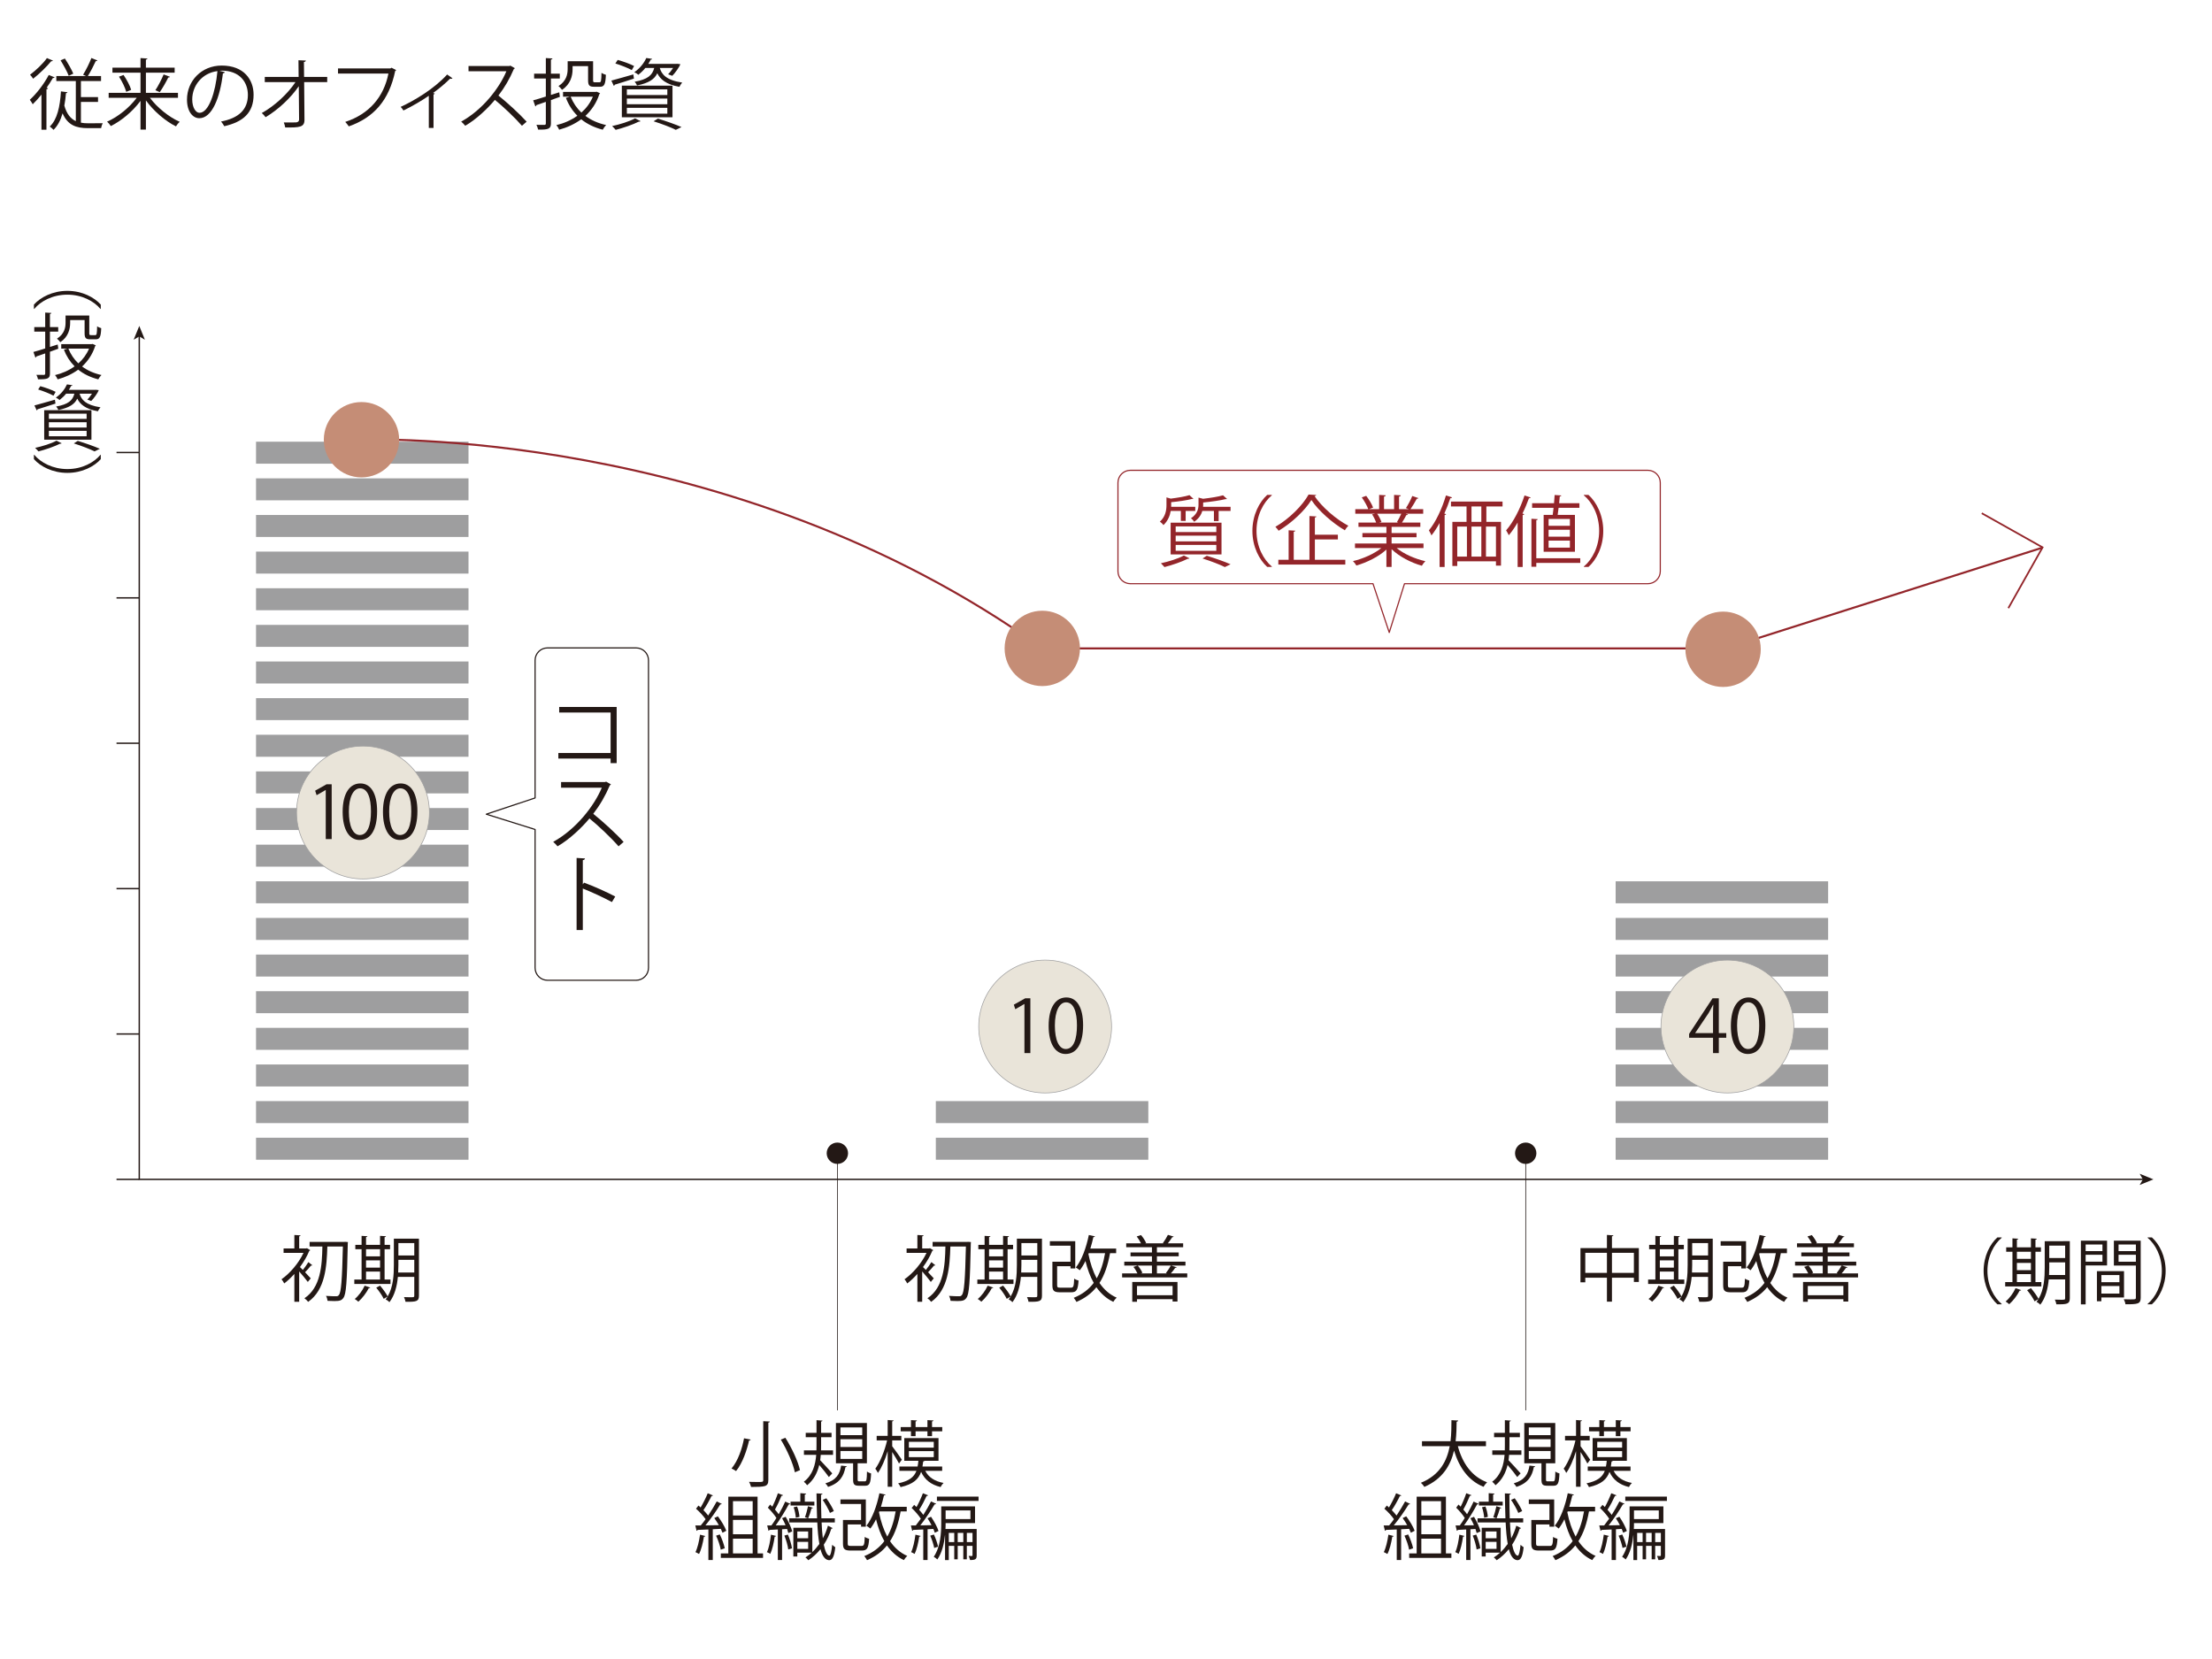 <?xml version="1.0" encoding="utf-8"?>
<!-- Generator: Adobe Illustrator 22.1.0, SVG Export Plug-In . SVG Version: 6.00 Build 0)  -->
<svg version="1.1" id="レイヤー_1" xmlns="http://www.w3.org/2000/svg" xmlns:xlink="http://www.w3.org/1999/xlink" x="0px"
	 y="0px" viewBox="0 0 800 600" enable-background="new 0 0 800 600" xml:space="preserve">
<rect fill="#FFFFFF" width="800" height="600"/>
<g>
	<g>
		<path fill="#231815" d="M14.99,34.22c-1.031,1.283-2.119,2.481-3.15,3.485c-0.223-0.39-0.725-1.227-1.06-1.617
			c2.342-2.119,5.102-5.631,6.858-8.977l2.118,0.864c-0.083,0.195-0.307,0.251-0.641,0.251c-0.669,1.171-1.45,2.37-2.258,3.513
			l0.529,0.195c-0.084,0.167-0.223,0.307-0.586,0.362v14.608H14.99V34.22z M19.144,21.926c-0.083,0.167-0.334,0.251-0.641,0.223
			c-1.562,1.923-4.266,4.572-6.523,6.328c-0.224-0.39-0.753-1.087-1.115-1.45c2.119-1.589,4.739-4.042,6.105-6.021L19.144,21.926z
			 M29.264,36.868v7.499c0.809,0.167,1.7,0.223,2.648,0.223c0.585,0,4.433,0,5.269-0.028c-0.278,0.446-0.558,1.311-0.613,1.784
			h-4.767c-4.266,0-7.276-1.059-9.172-5.353c-0.697,2.453-1.757,4.516-3.262,5.966c-0.335-0.362-0.948-0.92-1.366-1.199
			c2.676-2.481,3.708-7.165,4.042-12.712l2.342,0.307c-0.027,0.195-0.195,0.307-0.529,0.363c-0.14,1.561-0.307,3.066-0.586,4.488
			c0.893,3.094,2.314,4.739,4.154,5.604V29.313H20.37v-1.812h10.762l-1.088-0.474c1.004-1.589,2.314-4.209,3.011-6.049l2.175,0.892
			c-0.084,0.167-0.307,0.251-0.613,0.251c-0.725,1.589-1.868,3.819-2.844,5.38h4.768v1.812h-7.276v5.798h6.188v1.756H29.264z
			 M23.465,21.173c1.144,1.729,2.453,4.015,3.039,5.464l-1.646,0.78c-0.557-1.478-1.867-3.847-2.954-5.603L23.465,21.173z"/>
		<path fill="#231815" d="M64.364,35.363H54.216c2.621,3.541,6.914,6.998,10.789,8.698c-0.446,0.363-1.06,1.115-1.366,1.645
			c-3.875-1.924-8.084-5.548-10.872-9.395v10.566h-1.951V36.478c-2.788,3.792-6.914,7.22-10.733,9.116
			c-0.307-0.474-0.892-1.199-1.366-1.589c3.875-1.672,8.113-5.102,10.733-8.642H39.302v-1.784h11.514v-7.304H40.668v-1.812h10.147
			v-3.457l2.509,0.167c-0.028,0.195-0.167,0.335-0.558,0.391v2.899h10.398v1.812H52.767v7.304h11.598V35.363z M45.658,33.216
			c-0.391-1.478-1.506-3.792-2.621-5.492l1.645-0.613c1.144,1.673,2.342,3.903,2.761,5.38L45.658,33.216z M61.492,27.78
			c-0.111,0.167-0.307,0.251-0.641,0.251c-0.753,1.561-2.035,3.819-3.067,5.296c0-0.028-1.589-0.697-1.589-0.697
			c1.004-1.505,2.286-3.986,2.983-5.715L61.492,27.78z"/>
		<path fill="#231815" d="M81.315,26.08c-0.111,0.251-0.334,0.446-0.697,0.446c-1.003,8.67-3.902,16.225-8.53,16.225
			c-2.342,0-4.46-2.342-4.46-6.747c0-6.69,5.213-12.294,12.545-12.294c8.057,0,11.541,5.102,11.541,10.538
			c0,6.635-3.847,9.841-10.594,11.402c-0.251-0.446-0.725-1.199-1.171-1.701c6.412-1.227,9.702-4.349,9.702-9.618
			c0-4.6-2.955-8.782-9.479-8.782c-0.279,0-0.586,0.028-0.837,0.056L81.315,26.08z M78.64,25.717
			c-5.632,0.697-9.116,5.353-9.116,10.231c0,2.983,1.282,4.851,2.62,4.851C75.517,40.799,77.942,33.355,78.64,25.717z"/>
		<path fill="#231815" d="M118.34,29.704h-8.335l0.111,13.549c0.056,2.815-1.84,2.899-6.97,2.843
			c-0.083-0.501-0.278-1.282-0.501-1.812c1.84,0.028,4.042,0.028,4.544-0.028c0.669-0.083,1.003-0.53,0.976-1.031l-0.111-12.043
			c-2.844,4.182-7.472,8.531-12.016,11.207c-0.335-0.502-0.864-1.087-1.366-1.505c4.544-2.509,9.339-6.886,12.183-11.179H95.759
			v-1.896h12.239l-0.057-6.022l2.677,0.112c-0.028,0.307-0.307,0.474-0.697,0.53l0.056,5.38h8.363V29.704z"/>
		<path fill="#231815" d="M143.293,25.354c-0.084,0.14-0.195,0.251-0.362,0.307c-2.203,10.565-7.667,16.838-16.783,20.044
			c-0.307-0.474-0.92-1.227-1.282-1.617c8.643-2.816,13.939-9.033,15.612-17.479h-18.232v-1.868h18.957l0.39-0.25L143.293,25.354z"
			/>
		<path fill="#231815" d="M163.646,28.31c-0.111,0.14-0.278,0.195-0.474,0.195c-0.14,0-0.251-0.028-0.391-0.056
			c-1.784,1.784-4.07,3.68-6.133,5.157c0.362,0.14,0.529,0.195,0.613,0.251c-0.056,0.111-0.251,0.251-0.474,0.307v12.099h-1.701
			V34.638c-2.369,1.672-6.161,3.875-9.172,5.325c-0.223-0.335-0.669-1.004-1.003-1.311c4.795-2.202,11.987-6.412,16.81-11.708
			L163.646,28.31z"/>
		<path fill="#231815" d="M186.201,24.658c-0.056,0.14-0.195,0.251-0.362,0.307c-1.506,3.541-3.29,6.607-5.575,9.59
			c3.038,2.426,7.61,6.58,10.203,9.451l-1.701,1.478c-2.453-2.843-6.941-7.081-9.785-9.367c-2.453,2.983-6.69,7.053-10.732,9.367
			c-0.307-0.418-0.976-1.115-1.45-1.505c7.723-4.237,13.828-12.155,16.337-18.204h-13.688v-1.896h14.775l0.362-0.14L186.201,24.658z
			"/>
		<path fill="#231815" d="M202.484,35.028l-3.234,1.171v8.419c0,2.007-0.92,2.314-4.628,2.258c-0.083-0.446-0.362-1.227-0.613-1.729
			c1.311,0.028,2.51,0.028,2.872,0.028c0.362-0.028,0.529-0.139,0.529-0.53V36.84c-1.311,0.474-2.509,0.892-3.457,1.199
			c0,0.223-0.14,0.39-0.334,0.446l-0.781-2.203c1.255-0.334,2.844-0.808,4.572-1.366v-6.523h-4.237v-1.756h4.237v-5.631l2.397,0.139
			c-0.028,0.223-0.167,0.334-0.558,0.391v5.102h3.206v1.756h-3.206v5.938l3.011-0.948L202.484,35.028z M215.781,33.161l1.255,0.558
			c-0.056,0.139-0.167,0.195-0.251,0.279c-1.06,3.262-2.844,5.854-5.073,7.917c2.062,1.533,4.6,2.676,7.526,3.317
			c-0.446,0.391-0.976,1.143-1.254,1.673c-3.039-0.781-5.632-2.035-7.778-3.764c-2.369,1.729-5.102,2.983-7.973,3.764
			c-0.195-0.474-0.642-1.254-1.032-1.645c2.732-0.641,5.353-1.784,7.611-3.401c-1.784-1.784-3.179-3.931-4.154-6.468l1.422-0.418
			h-2.453v-1.729h11.82L215.781,33.161z M207.084,23.905v1.087c0,2.425-0.725,5.464-3.819,7.499c-0.251-0.39-0.92-1.087-1.282-1.366
			c2.815-1.784,3.317-4.209,3.317-6.161v-2.815h9.199v6.886c0,0.613,0.111,0.725,0.642,0.725h1.673c0.558,0,0.669-0.418,0.725-3.429
			c0.391,0.307,1.115,0.585,1.589,0.725c-0.14,3.457-0.585,4.321-2.119,4.321h-2.146c-1.672,0-2.174-0.474-2.174-2.342v-5.129
			H207.084z M206.387,34.973c0.893,2.202,2.202,4.154,3.875,5.743c1.784-1.561,3.206-3.485,4.154-5.743H206.387z"/>
		<path fill="#231815" d="M221.108,29.146c2.035-0.53,4.99-1.394,7.945-2.23l0.223,1.505c-2.564,0.836-5.241,1.701-6.941,2.202
			c-0.028,0.223-0.167,0.362-0.335,0.446L221.108,29.146z M231.674,43.81c-0.111,0.139-0.334,0.223-0.613,0.167
			c-2.23,1.115-5.631,2.286-8.391,2.983c-0.335-0.362-0.92-1.031-1.283-1.366c2.732-0.585,6.217-1.645,8.28-2.788L231.674,43.81z
			 M223.395,21.675c1.979,0.53,4.571,1.478,5.938,2.203l-0.836,1.477c-1.338-0.752-3.931-1.784-5.938-2.397L223.395,21.675z
			 M224.899,42.416v-11.43h18.316v11.43H224.899z M226.712,32.324v2.035h14.636v-2.035H226.712z M226.712,35.642v2.063h14.636
			v-2.063H226.712z M226.712,38.987v2.119h14.636v-2.119H226.712z M238.615,24.574c0.67,2.286,2.286,4.405,8.113,5.297
			c-0.363,0.362-0.809,1.059-1.004,1.533c-4.906-0.864-6.97-2.788-8.001-4.907c-1.004,2.119-3.011,3.541-7.332,4.405
			c-0.14-0.39-0.558-1.031-0.864-1.338c4.655-0.836,6.412-2.314,7.081-4.99h-3.206c-0.697,0.864-1.561,1.701-2.564,2.481
			c-0.335-0.362-0.976-0.752-1.422-0.948c2.146-1.478,3.568-3.429,4.321-5.129l2.091,0.307c-0.028,0.195-0.195,0.307-0.53,0.334
			c-0.223,0.474-0.502,0.976-0.836,1.478h10.147l0.335-0.028l1.114,0.139c-0.362,1.06-1.951,3.29-2.927,4.209l-1.506-0.557
			c0.613-0.585,1.255-1.45,1.812-2.286H238.615z M244.414,46.96c-1.812-0.92-4.879-2.091-8.028-3.094l1.533-0.976
			c3.094,0.948,6.495,2.147,8.559,3.067L244.414,46.96z"/>
	</g>
	<g>
		<g>
			<polyline fill="none" stroke="#231815" stroke-width="0.5" points="50.37,121.417 50.37,426.533 775.275,426.533 			"/>
			<polygon fill="#231815" points="778.806,426.533 773.831,428.565 775.011,426.533 773.831,424.501 			"/>
			<polygon fill="#231815" points="50.37,117.886 52.402,122.861 50.37,121.681 48.338,122.861 			"/>
		</g>
	</g>
	<line fill="none" stroke="#231815" stroke-width="0.5" x1="50.37" y1="426.533" x2="42.14" y2="426.533"/>
	<line fill="none" stroke="#231815" stroke-width="0.5" x1="50.37" y1="373.956" x2="42.14" y2="373.956"/>
	<line fill="none" stroke="#231815" stroke-width="0.5" x1="50.37" y1="321.382" x2="42.14" y2="321.382"/>
	<line fill="none" stroke="#231815" stroke-width="0.5" x1="50.37" y1="268.804" x2="42.14" y2="268.804"/>
	<line fill="none" stroke="#231815" stroke-width="0.5" x1="50.37" y1="216.231" x2="42.14" y2="216.231"/>
	<line fill="none" stroke="#231815" stroke-width="0.5" x1="50.37" y1="163.653" x2="42.14" y2="163.653"/>
	<g>
		<rect x="92.595" y="411.475" fill="#9E9E9F" width="76.847" height="7.957"/>
		<rect x="92.595" y="398.226" fill="#9E9E9F" width="76.847" height="7.957"/>
		<rect x="92.595" y="384.983" fill="#9E9E9F" width="76.847" height="7.95"/>
		<rect x="92.595" y="371.734" fill="#9E9E9F" width="76.847" height="7.95"/>
		<rect x="92.595" y="358.484" fill="#9E9E9F" width="76.847" height="7.95"/>
		<rect x="92.595" y="345.235" fill="#9E9E9F" width="76.847" height="7.95"/>
		<rect x="92.595" y="331.985" fill="#9E9E9F" width="76.847" height="7.95"/>
		<rect x="92.595" y="318.736" fill="#9E9E9F" width="76.847" height="7.95"/>
		<rect x="92.595" y="305.486" fill="#9E9E9F" width="76.847" height="7.95"/>
		<rect x="92.595" y="292.236" fill="#9E9E9F" width="76.847" height="7.95"/>
		<rect x="92.595" y="278.987" fill="#9E9E9F" width="76.847" height="7.95"/>
		<rect x="92.595" y="265.737" fill="#9E9E9F" width="76.847" height="7.957"/>
		<rect x="92.595" y="252.495" fill="#9E9E9F" width="76.847" height="7.942"/>
		<rect x="92.595" y="239.238" fill="#9E9E9F" width="76.847" height="7.957"/>
		<rect x="92.595" y="225.996" fill="#9E9E9F" width="76.847" height="7.95"/>
		<rect x="92.595" y="212.746" fill="#9E9E9F" width="76.847" height="7.95"/>
		<rect x="92.595" y="199.497" fill="#9E9E9F" width="76.847" height="7.95"/>
		<rect x="92.595" y="186.247" fill="#9E9E9F" width="76.847" height="7.95"/>
		<rect x="92.595" y="172.998" fill="#9E9E9F" width="76.847" height="7.95"/>
		<rect x="92.595" y="159.748" fill="#9E9E9F" width="76.847" height="7.95"/>
	</g>
	<g>
		<rect x="338.457" y="411.475" fill="#9E9E9F" width="76.847" height="7.957"/>
		<rect x="338.457" y="398.226" fill="#9E9E9F" width="76.847" height="7.957"/>
	</g>
	<g>
		<rect x="584.319" y="411.475" fill="#9E9E9F" width="76.847" height="7.957"/>
		<rect x="584.319" y="398.226" fill="#9E9E9F" width="76.847" height="7.957"/>
		<rect x="584.319" y="384.983" fill="#9E9E9F" width="76.847" height="7.95"/>
		<rect x="584.319" y="371.734" fill="#9E9E9F" width="76.847" height="7.95"/>
		<rect x="584.319" y="358.484" fill="#9E9E9F" width="76.847" height="7.95"/>
		<rect x="584.319" y="345.235" fill="#9E9E9F" width="76.847" height="7.95"/>
		<rect x="584.319" y="331.985" fill="#9E9E9F" width="76.847" height="7.95"/>
		<rect x="584.319" y="318.736" fill="#9E9E9F" width="76.847" height="7.95"/>
	</g>
	<g>
		<path fill="#231815" d="M112.96,457.598c-0.104,0.104-0.312,0.156-0.52,0.13c-0.521,0.676-1.378,1.664-2.106,2.393
			c0.884,0.936,1.742,1.846,2.054,2.21l-1.065,1.3c-0.599-0.832-2.028-2.574-3.12-3.796v10.972h-1.742v-10.062
			c-1.196,1.326-2.444,2.496-3.666,3.432c-0.182-0.416-0.676-1.196-0.988-1.508c2.99-2.08,6.215-5.798,7.956-9.542h-7.202v-1.612
			h3.9v-4.862l2.236,0.13c-0.026,0.182-0.156,0.312-0.494,0.364v4.368h2.496l0.312-0.078l1.196,0.702
			c-0.052,0.13-0.208,0.234-0.364,0.26c-0.806,2.002-2.002,4.004-3.354,5.851c0.286,0.26,0.649,0.624,1.04,1.04
			c0.676-0.858,1.534-2.028,2.002-2.834L112.96,457.598z M124.868,449.122l0.963,0.078c-0.026,0.13-0.026,0.416-0.053,0.624
			c-0.285,13.833-0.571,18.279-1.586,19.579c-0.624,0.884-1.273,1.144-3.25,1.144c-0.754,0-1.638-0.026-2.47-0.078
			c-0.052-0.52-0.261-1.274-0.572-1.794c1.664,0.13,3.094,0.13,3.744,0.13c0.416,0,0.676-0.104,0.91-0.442
			c0.832-0.936,1.17-5.356,1.456-17.551h-5.616c-0.234,7.072-0.676,15.601-6.942,20.021c-0.312-0.416-0.884-0.988-1.352-1.3
			c5.876-3.9,6.37-11.778,6.5-18.721h-4.629v-1.664h12.48L124.868,449.122z"/>
		<path fill="#231815" d="M141.223,462.772v1.586h-13.079v-1.586h2.626V451.8h-2.262v-1.586h2.262v-3.25l2.106,0.13
			c-0.026,0.182-0.156,0.286-0.494,0.338v2.782h5.07v-3.25l2.132,0.13c-0.025,0.182-0.155,0.312-0.494,0.338v2.782h1.977v1.586
			h-1.977v10.972H141.223z M133.916,465.658c-0.078,0.156-0.26,0.234-0.546,0.234c-0.91,1.742-2.366,3.666-3.771,4.888
			c-0.312-0.286-0.91-0.754-1.3-0.988c1.352-1.092,2.756-2.964,3.588-4.81L133.916,465.658z M137.452,451.8h-5.07v2.574h5.07V451.8z
			 M132.382,455.83v2.626h5.07v-2.626H132.382z M132.382,459.886v2.886h5.07v-2.886H132.382z M151.519,447.978v20.619
			c0,2.106-0.962,2.262-4.862,2.21c-0.052-0.442-0.312-1.222-0.546-1.69c0.832,0.026,1.639,0.052,2.236,0.052
			c1.326,0,1.482,0,1.482-0.572v-6.786H143.9c-0.312,3.224-1.118,6.63-3.068,9.152c-0.26-0.338-0.962-0.858-1.352-1.04
			c0.26-0.312,0.494-0.65,0.728-1.014c-0.052,0-1.17,0.676-1.43,0.832c-0.494-1.066-1.664-2.808-2.704-4.03l1.378-0.754
			c1.04,1.222,2.21,2.834,2.756,3.9c2.028-3.406,2.236-7.827,2.236-11.311v-9.568H151.519z M144.082,457.546
			c0,0.832-0.025,1.742-0.077,2.678h5.824v-4.576h-5.747V457.546z M149.829,449.589h-5.747v4.472h5.747V449.589z"/>
	</g>
	<polyline fill="none" stroke="#93252A" stroke-width="0.621" points="716.737,185.616 738.726,197.969 726.348,219.943 	"/>
	<path fill="none" stroke="#231815" stroke-width="0.418" stroke-linecap="round" stroke-linejoin="round" d="M234.535,350.047
		V238.795c0-2.465-2.015-4.473-4.481-4.473h-32.057c-2.458,0-4.473,2.008-4.473,4.473v49.795l-17.649,5.876l17.649,5.521v50.06
		c0,2.466,2.015,4.481,4.473,4.481h32.057C232.52,354.528,234.535,352.513,234.535,350.047z"/>
	<g>
		<path fill="#231815" d="M223.022,255.685v20.309h-2.189v-1.65h-18.899v-2.01h18.899v-14.639h-18.6v-2.01H223.022z"/>
		<path fill="#231815" d="M220.952,283.675c-0.06,0.15-0.21,0.27-0.39,0.33c-1.62,3.81-3.54,7.11-6,10.319
			c3.271,2.61,8.19,7.08,10.979,10.17l-1.829,1.59c-2.641-3.06-7.47-7.62-10.53-10.08c-2.64,3.21-7.199,7.59-11.549,10.08
			c-0.33-0.45-1.051-1.2-1.561-1.62c8.31-4.56,14.88-13.079,17.579-19.589h-14.729v-2.04h15.899l0.391-0.15L220.952,283.675z"/>
		<path fill="#231815" d="M221.312,326.245c-3.06-1.65-7.26-3.6-10.529-4.89v15h-2.25v-26.069l3.029,0.18
			c-0.029,0.33-0.27,0.54-0.779,0.63v8.76l0.45-0.63c3.51,1.29,8.159,3.36,11.279,5.01L221.312,326.245z"/>
	</g>
	<path fill="none" stroke="#93252A" stroke-width="0.418" stroke-linecap="round" stroke-linejoin="round" d="M595.986,170.093
		H408.798c-2.461,0-4.473,2.015-4.473,4.48v32.058c0,2.458,2.012,4.473,4.473,4.473h87.765l5.876,17.649l5.514-17.649h88.034
		c2.466,0,4.477-2.015,4.477-4.473v-32.058C600.463,172.109,598.451,170.093,595.986,170.093z"/>
	<g>
		<path fill="#93252A" d="M427.074,184.787h-3.668c-0.279,1.708-1.008,3.584-2.632,5.124c-0.252-0.392-0.868-0.98-1.288-1.232
			c2.017-1.848,2.38-4.116,2.38-5.936v-2.856l1.54,0.448c2.492-0.308,5.208-0.756,6.776-1.26l1.428,1.316
			c-0.084,0.056-0.168,0.084-0.28,0.084c-0.084,0-0.14,0-0.224-0.028c-1.792,0.476-4.844,0.924-7.532,1.176v1.68h8.708v1.484h-3.472
			v3.612h-1.736V184.787z M430.183,201.923c-0.112,0.14-0.336,0.224-0.616,0.168c-2.24,1.12-5.656,2.296-8.428,2.996
			c-0.336-0.364-0.924-1.036-1.288-1.372c2.744-0.588,6.244-1.652,8.315-2.8L430.183,201.923z M423.379,200.523v-11.48h18.396v11.48
			H423.379z M425.198,190.387v2.044h14.7v-2.044H425.198z M425.198,193.719v2.072h14.7v-2.072H425.198z M425.198,197.079v2.128h14.7
			v-2.128H425.198z M435.139,182.575c0,0.224,0,0.476-0.028,0.728h9.94v1.484h-4.312v3.668h-1.708v-3.668h-4.2
			c-0.392,1.372-1.26,2.772-2.939,3.92c-0.225-0.392-0.756-1.008-1.176-1.26c2.296-1.512,2.743-3.36,2.743-4.956v-2.52l1.652,0.42
			c2.66-0.308,5.544-0.756,7.224-1.26l1.429,1.316c-0.084,0.056-0.168,0.084-0.28,0.084c-0.084,0-0.14,0-0.224-0.028
			c-1.933,0.504-5.236,0.952-8.12,1.232V182.575z M442.979,205.087c-1.82-0.924-4.9-2.1-8.064-3.108l1.54-0.98
			c3.108,0.952,6.524,2.156,8.597,3.08L442.979,205.087z"/>
		<path fill="#93252A" d="M459.975,179.131c-3.052,2.548-5.544,7.224-5.544,12.88c0,5.796,2.576,10.416,5.544,12.88v0.14h-1.68
			c-2.828-2.548-5.348-7.252-5.348-13.02c0-5.768,2.52-10.472,5.348-13.02h1.68V179.131z"/>
		<path fill="#93252A" d="M476.019,179.019c-0.084,0.252-0.308,0.364-0.588,0.42c2.716,4.004,7.812,8.4,12.208,10.696
			c-0.448,0.476-0.952,1.092-1.261,1.652c-4.479-2.632-9.52-7.056-12.096-10.948c-2.296,3.696-6.972,8.204-11.844,11.116
			c-0.252-0.392-0.784-1.036-1.176-1.428c4.956-2.856,9.8-7.672,12.012-11.676L476.019,179.019z M475.542,195.091v7.364h11.005
			v1.736h-24.221v-1.736h3.725v-10.668l2.407,0.14c-0.027,0.196-0.195,0.336-0.56,0.392v10.136h5.684v-15.82l2.521,0.14
			c-0.028,0.196-0.196,0.336-0.561,0.392v6.216h8.316v1.708H475.542z"/>
		<path fill="#93252A" d="M514.826,198.199h-9.716c2.604,2.156,6.692,3.948,10.388,4.76c-0.42,0.392-0.979,1.148-1.26,1.652
			c-3.892-1.092-8.204-3.332-10.948-5.992v6.412h-1.876v-6.272c-2.743,2.548-7.056,4.676-10.863,5.768
			c-0.252-0.476-0.812-1.204-1.232-1.596c3.641-0.84,7.672-2.632,10.276-4.732h-9.548v-1.624h11.367v-2.268h-8.68v-1.512h8.68v-2.24
			h-10.107v-1.568h6.384c-0.28-0.868-0.868-2.072-1.456-2.968l1.092-0.224h-7.168v-1.652h4.704c-0.42-1.176-1.428-2.94-2.352-4.256
			l1.596-0.56c1.008,1.288,2.072,3.08,2.492,4.256l-1.484,0.56h3.668v-5.152l2.38,0.14c-0.027,0.28-0.252,0.42-0.615,0.476v4.536
			h3.64v-5.152l2.436,0.14c-0.027,0.28-0.279,0.42-0.644,0.476v4.536h3.528c-0.364-0.14-0.784-0.308-1.036-0.392
			c0.812-1.204,1.792-3.08,2.296-4.368l2.212,0.756c-0.056,0.168-0.28,0.252-0.588,0.252c-0.588,1.092-1.484,2.632-2.269,3.752
			h4.593v1.652h-6.328l0.812,0.252c-0.084,0.196-0.308,0.28-0.588,0.252c-0.392,0.756-1.008,1.848-1.568,2.688h6.637v1.568H503.29
			v2.24h9.017v1.512h-9.017v2.268h11.536V198.199z M505.223,188.819c0.504-0.812,1.147-2.044,1.567-3.024h-8.708
			c0.645,0.924,1.261,2.156,1.54,2.996l-0.867,0.196h6.916L505.223,188.819z"/>
		<path fill="#93252A" d="M520.65,189.155c-0.924,1.652-1.904,3.192-2.939,4.48c-0.196-0.448-0.645-1.4-0.925-1.82
			c2.408-2.912,4.732-7.784,6.16-12.628l2.212,0.7c-0.084,0.196-0.279,0.308-0.644,0.308c-0.616,1.876-1.344,3.752-2.156,5.544
			l0.645,0.196c-0.057,0.196-0.196,0.308-0.532,0.364v18.76h-1.82V189.155z M543.414,183.163h-5.852v5.572h5.292v15.82h-1.82v-1.54
			h-14v1.68h-1.764v-15.96h5.124v-5.572h-5.628v-1.764h18.647V183.163z M527.034,190.443v10.864h3.5v-10.864H527.034z
			 M535.742,188.735v-5.572h-3.556v5.572H535.742z M535.742,190.443h-3.556v10.864h3.556V190.443z M541.034,201.307v-10.864h-3.611
			v10.864H541.034z"/>
		<path fill="#93252A" d="M548.874,205.059v-16.072c-1.008,1.708-2.071,3.276-3.191,4.592c-0.224-0.448-0.672-1.344-0.98-1.764
			c2.576-2.912,5.097-7.784,6.664-12.628l2.212,0.728c-0.056,0.196-0.279,0.308-0.615,0.28c-0.673,1.876-1.456,3.752-2.353,5.544
			l0.645,0.196c-0.028,0.168-0.196,0.308-0.561,0.364v18.76H548.874z M571.526,201.895v1.68h-15.904v1.4h-1.764v-17.36l2.296,0.14
			c-0.027,0.196-0.168,0.336-0.532,0.392v13.748H571.526z M558.282,186.215h3.276c0.112-0.756,0.224-1.624,0.308-2.548h-7.756v-1.68
			h7.924c0.084-1.036,0.168-2.072,0.225-2.968l2.407,0.168c-0.027,0.196-0.195,0.336-0.56,0.364
			c-0.056,0.728-0.14,1.568-0.224,2.436h7.336v1.68h-7.532c-0.112,0.896-0.224,1.792-0.336,2.548h6.244v13.328h-11.312V186.215z
			 M567.774,190.163v-2.464h-7.7v2.464H567.774z M567.774,194.083v-2.492h-7.7v2.492H567.774z M567.774,198.059v-2.548h-7.7v2.548
			H567.774z"/>
		<path fill="#93252A" d="M572.815,204.891c3.052-2.548,5.544-7.224,5.544-12.88c0-5.796-2.576-10.416-5.544-12.88v-0.14h1.68
			c2.855,2.548,5.348,7.252,5.348,13.02c0,5.768-2.492,10.472-5.348,13.02h-1.68V204.891z"/>
	</g>
	<g>
		<path fill="#231815" d="M582.986,451.384h9.725v12.246h-1.794v-1.534h-7.931v8.659h-1.82v-8.659h-7.826v1.664h-1.742v-12.376
			h9.568v-4.758l2.34,0.156c-0.025,0.182-0.182,0.312-0.52,0.364V451.384z M573.34,460.354h7.826V453.1h-7.826V460.354z
			 M582.986,460.354h7.931V453.1h-7.931V460.354z"/>
		<path fill="#231815" d="M609.143,462.772v1.586h-13.079v-1.586h2.626V451.8h-2.262v-1.586h2.262v-3.25l2.106,0.13
			c-0.026,0.182-0.156,0.286-0.494,0.338v2.782h5.07v-3.25l2.132,0.13c-0.025,0.182-0.155,0.312-0.494,0.338v2.782h1.977v1.586
			h-1.977v10.972H609.143z M601.836,465.658c-0.078,0.156-0.26,0.234-0.546,0.234c-0.91,1.742-2.366,3.666-3.771,4.888
			c-0.312-0.286-0.91-0.754-1.3-0.988c1.352-1.092,2.756-2.964,3.588-4.81L601.836,465.658z M605.372,451.8h-5.07v2.574h5.07V451.8z
			 M600.302,455.83v2.626h5.07v-2.626H600.302z M600.302,459.886v2.886h5.07v-2.886H600.302z M619.438,447.978v20.619
			c0,2.106-0.962,2.262-4.862,2.21c-0.052-0.442-0.312-1.222-0.546-1.69c0.832,0.026,1.639,0.052,2.236,0.052
			c1.326,0,1.482,0,1.482-0.572v-6.786h-5.929c-0.312,3.224-1.118,6.63-3.068,9.152c-0.26-0.338-0.962-0.858-1.352-1.04
			c0.26-0.312,0.494-0.65,0.728-1.014c-0.052,0-1.17,0.676-1.43,0.832c-0.494-1.066-1.664-2.808-2.704-4.03l1.378-0.754
			c1.04,1.222,2.21,2.834,2.756,3.9c2.028-3.406,2.236-7.827,2.236-11.311v-9.568H619.438z M612.002,457.546
			c0,0.832-0.025,1.742-0.077,2.678h5.824v-4.576h-5.747V457.546z M617.749,449.589h-5.747v4.472h5.747V449.589z"/>
		<path fill="#231815" d="M624.924,464.8c0,0.78,0.182,0.91,1.274,0.91h3.666c0.962,0,1.118-0.416,1.222-3.276
			c0.39,0.286,1.092,0.572,1.586,0.702c-0.233,3.406-0.728,4.238-2.678,4.238h-3.979c-2.184,0-2.808-0.494-2.808-2.548v-8.502h6.552
			v-5.798h-7.462v-1.638h9.178v9.854h-1.716v-0.806h-4.836V464.8z M646.271,453.229h-2.21c-0.78,4.342-1.976,7.904-3.822,10.765
			c1.612,2.366,3.666,4.212,6.24,5.33c-0.416,0.338-0.962,1.014-1.248,1.508c-2.522-1.196-4.498-3.016-6.11-5.304
			c-1.794,2.262-4.16,4.004-7.202,5.33c-0.208-0.416-0.676-1.118-0.988-1.482c3.095-1.248,5.461-3.042,7.229-5.408
			c-1.3-2.288-2.262-4.94-2.99-7.904c-0.624,1.274-1.326,2.418-2.054,3.354c-0.338-0.286-1.014-0.78-1.43-1.014
			c2.132-2.626,3.77-7.176,4.706-11.752l2.21,0.494c-0.053,0.208-0.234,0.286-0.572,0.286c-0.312,1.404-0.676,2.782-1.092,4.134
			h9.334V453.229z M636.364,453.229l-0.13,0.312c0.649,3.276,1.638,6.24,2.99,8.789c1.456-2.496,2.418-5.512,3.042-9.101H636.364z"
			/>
		<path fill="#231815" d="M668.162,458.326c-0.052,0.156-0.233,0.208-0.52,0.208c-0.416,0.598-1.015,1.378-1.586,2.002h5.928v1.456
			h-23.557v-1.456h5.538c-0.338-0.729-0.884-1.664-1.456-2.34l1.561-0.494c0.702,0.78,1.378,1.872,1.689,2.626l-0.571,0.208h4.029
			v-2.834h-10.01v-1.404h10.01v-1.95h-7.748v-1.378h7.748v-1.898h-9.308v-1.404h5.355c-0.363-0.78-0.987-1.742-1.56-2.496
			l1.56-0.494c0.755,0.858,1.509,2.054,1.847,2.86l-0.364,0.13h6.63l-0.208-0.078c0.599-0.832,1.404-2.132,1.82-2.99l2.08,0.624
			c-0.052,0.156-0.233,0.234-0.52,0.234c-0.416,0.65-1.015,1.508-1.587,2.21h5.539v1.404h-9.49v1.898h7.878v1.378h-7.878v1.95
			h10.322v1.404h-5.175L668.162,458.326z M652.094,470.806v-7.176h16.354v7.099h-1.768v-0.858H653.81v0.936H652.094z
			 M666.681,465.086H653.81v3.354h12.871V465.086z M661.013,457.702v2.834h3.588l-0.338-0.13c0.598-0.754,1.378-1.898,1.794-2.704
			H661.013z"/>
	</g>
	<g>
		<path fill="#231815" d="M338.282,457.598c-0.104,0.104-0.312,0.156-0.52,0.13c-0.521,0.676-1.378,1.664-2.106,2.393
			c0.884,0.936,1.742,1.846,2.054,2.21l-1.065,1.3c-0.599-0.832-2.028-2.574-3.12-3.796v10.972h-1.742v-10.062
			c-1.196,1.326-2.444,2.496-3.666,3.432c-0.182-0.416-0.676-1.196-0.988-1.508c2.99-2.08,6.215-5.798,7.956-9.542h-7.202v-1.612
			h3.9v-4.862l2.236,0.13c-0.026,0.182-0.156,0.312-0.494,0.364v4.368h2.496l0.312-0.078l1.196,0.702
			c-0.052,0.13-0.208,0.234-0.364,0.26c-0.806,2.002-2.002,4.004-3.354,5.851c0.286,0.26,0.649,0.624,1.04,1.04
			c0.676-0.858,1.534-2.028,2.002-2.834L338.282,457.598z M350.19,449.122l0.963,0.078c-0.026,0.13-0.026,0.416-0.053,0.624
			c-0.285,13.833-0.571,18.279-1.586,19.579c-0.624,0.884-1.273,1.144-3.25,1.144c-0.754,0-1.638-0.026-2.47-0.078
			c-0.052-0.52-0.261-1.274-0.572-1.794c1.664,0.13,3.094,0.13,3.744,0.13c0.416,0,0.676-0.104,0.91-0.442
			c0.832-0.936,1.17-5.356,1.456-17.551h-5.616c-0.234,7.072-0.676,15.601-6.942,20.021c-0.312-0.416-0.884-0.988-1.352-1.3
			c5.876-3.9,6.37-11.778,6.5-18.721h-4.629v-1.664h12.48L350.19,449.122z"/>
		<path fill="#231815" d="M366.545,462.772v1.586h-13.079v-1.586h2.626V451.8h-2.262v-1.586h2.262v-3.25l2.106,0.13
			c-0.026,0.182-0.156,0.286-0.494,0.338v2.782h5.07v-3.25l2.132,0.13c-0.025,0.182-0.155,0.312-0.494,0.338v2.782h1.977v1.586
			h-1.977v10.972H366.545z M359.238,465.658c-0.078,0.156-0.26,0.234-0.546,0.234c-0.91,1.742-2.366,3.666-3.771,4.888
			c-0.312-0.286-0.91-0.754-1.3-0.988c1.352-1.092,2.756-2.964,3.588-4.81L359.238,465.658z M362.774,451.8h-5.07v2.574h5.07V451.8z
			 M357.704,455.83v2.626h5.07v-2.626H357.704z M357.704,459.886v2.886h5.07v-2.886H357.704z M376.841,447.978v20.619
			c0,2.106-0.962,2.262-4.862,2.21c-0.052-0.442-0.312-1.222-0.546-1.69c0.832,0.026,1.639,0.052,2.236,0.052
			c1.326,0,1.482,0,1.482-0.572v-6.786h-5.929c-0.312,3.224-1.118,6.63-3.068,9.152c-0.26-0.338-0.962-0.858-1.352-1.04
			c0.26-0.312,0.494-0.65,0.728-1.014c-0.052,0-1.17,0.676-1.43,0.832c-0.494-1.066-1.664-2.808-2.704-4.03l1.378-0.754
			c1.04,1.222,2.21,2.834,2.756,3.9c2.028-3.406,2.236-7.827,2.236-11.311v-9.568H376.841z M369.404,457.546
			c0,0.832-0.025,1.742-0.077,2.678h5.824v-4.576h-5.747V457.546z M375.151,449.589h-5.747v4.472h5.747V449.589z"/>
		<path fill="#231815" d="M382.326,464.8c0,0.78,0.182,0.91,1.274,0.91h3.666c0.962,0,1.118-0.416,1.222-3.276
			c0.39,0.286,1.092,0.572,1.586,0.702c-0.233,3.406-0.728,4.238-2.678,4.238h-3.979c-2.184,0-2.808-0.494-2.808-2.548v-8.502h6.552
			v-5.798H379.7v-1.638h9.178v9.854h-1.716v-0.806h-4.836V464.8z M403.673,453.229h-2.21c-0.78,4.342-1.976,7.904-3.822,10.765
			c1.612,2.366,3.666,4.212,6.24,5.33c-0.416,0.338-0.962,1.014-1.248,1.508c-2.522-1.196-4.498-3.016-6.11-5.304
			c-1.794,2.262-4.16,4.004-7.202,5.33c-0.208-0.416-0.676-1.118-0.988-1.482c3.095-1.248,5.461-3.042,7.229-5.408
			c-1.3-2.288-2.262-4.94-2.99-7.904c-0.624,1.274-1.326,2.418-2.054,3.354c-0.338-0.286-1.014-0.78-1.43-1.014
			c2.132-2.626,3.77-7.176,4.706-11.752l2.21,0.494c-0.053,0.208-0.234,0.286-0.572,0.286c-0.312,1.404-0.676,2.782-1.092,4.134
			h9.334V453.229z M393.767,453.229l-0.13,0.312c0.649,3.276,1.638,6.24,2.99,8.789c1.456-2.496,2.418-5.512,3.042-9.101H393.767z"
			/>
		<path fill="#231815" d="M425.564,458.326c-0.052,0.156-0.233,0.208-0.52,0.208c-0.416,0.598-1.015,1.378-1.586,2.002h5.928v1.456
			H405.83v-1.456h5.538c-0.338-0.729-0.884-1.664-1.456-2.34l1.561-0.494c0.702,0.78,1.378,1.872,1.689,2.626l-0.571,0.208h4.029
			v-2.834h-10.01v-1.404h10.01v-1.95h-7.748v-1.378h7.748v-1.898h-9.308v-1.404h5.355c-0.363-0.78-0.987-1.742-1.56-2.496
			l1.56-0.494c0.755,0.858,1.509,2.054,1.847,2.86l-0.364,0.13h6.63l-0.208-0.078c0.599-0.832,1.404-2.132,1.82-2.99l2.08,0.624
			c-0.052,0.156-0.233,0.234-0.52,0.234c-0.416,0.65-1.015,1.508-1.587,2.21h5.539v1.404h-9.49v1.898h7.878v1.378h-7.878v1.95
			h10.322v1.404h-5.175L425.564,458.326z M409.496,470.806v-7.176h16.354v7.099h-1.768v-0.858h-12.871v0.936H409.496z
			 M424.083,465.086h-12.871v3.354h12.871V465.086z M418.415,457.702v2.834h3.588l-0.338-0.13c0.598-0.754,1.378-1.898,1.794-2.704
			H418.415z"/>
	</g>
	<path fill="none" stroke="#93252A" stroke-width="0.738" d="M130.735,159.032c0,0,133.865-5.222,246.22,75.471h247.15
		l114.636-36.464"/>
	<path fill="#C58D76" d="M144.361,159.032c0-7.521-6.1-13.626-13.626-13.626c-7.529,0-13.626,6.104-13.626,13.626
		c0,7.529,6.097,13.626,13.626,13.626C138.26,172.658,144.361,166.561,144.361,159.032z"/>
	<path fill="#C58D76" d="M636.805,234.821c0-7.529-6.101-13.626-13.626-13.626c-7.529,0-13.626,6.097-13.626,13.626
		c0,7.521,6.097,13.626,13.626,13.626C630.704,248.446,636.805,242.342,636.805,234.821z"/>
	<path fill="#C58D76" d="M390.584,234.503c0-7.529-6.101-13.626-13.629-13.626c-7.526,0-13.626,6.097-13.626,13.626
		c0,7.521,6.1,13.626,13.626,13.626C384.484,248.129,390.584,242.025,390.584,234.503z"/>
	<path fill="#E9E4D9" stroke="#9E9E9F" stroke-width="0.238" d="M648.759,371.254c0,13.268-10.755,24.023-24.023,24.023
		c-13.268,0-24.022-10.755-24.022-24.023c0-13.264,10.755-24.022,24.022-24.022C638.004,347.231,648.759,357.99,648.759,371.254z"/>
	<g>
		<path fill="#231815" d="M621.631,380.872h-2.09v-5.556h-8.652v-1.402l8.467-12.859h2.275v12.568h2.698v1.693h-2.698V380.872z
			 M613.111,373.622h6.43v-7.038c0-1.085,0.053-2.143,0.105-3.175h-0.105c-0.609,1.217-1.085,2.064-1.588,2.963l-4.842,7.197
			V373.622z"/>
		<path fill="#231815" d="M625.994,371.029c0-6.932,2.698-10.292,6.402-10.292c3.758,0,6.06,3.545,6.06,10.028
			c0,6.879-2.408,10.425-6.351,10.425C628.508,381.189,625.994,377.644,625.994,371.029z M636.233,370.87
			c0-4.948-1.19-8.361-3.969-8.361c-2.354,0-4.021,3.148-4.021,8.361s1.455,8.52,3.942,8.52
			C635.122,379.39,636.233,375.58,636.233,370.87z"/>
	</g>
	<path fill="#E9E4D9" stroke="#9E9E9F" stroke-width="0.238" d="M402.014,371.254c0,13.268-10.755,24.023-24.022,24.023
		c-13.268,0-24.023-10.755-24.023-24.023c0-13.264,10.755-24.022,24.023-24.022C391.26,347.231,402.014,357.99,402.014,371.254z"/>
	<g>
		<path fill="#231815" d="M370.5,380.872v-17.754h-0.053l-3.254,1.878l-0.529-1.64l4.101-2.302h1.879v19.817H370.5z"/>
		<path fill="#231815" d="M379.256,371.029c0-6.932,2.698-10.292,6.402-10.292c3.758,0,6.06,3.545,6.06,10.028
			c0,6.879-2.408,10.425-6.351,10.425C381.77,381.189,379.256,377.644,379.256,371.029z M389.495,370.87
			c0-4.948-1.19-8.361-3.969-8.361c-2.354,0-4.021,3.148-4.021,8.361s1.455,8.52,3.942,8.52
			C388.384,379.39,389.495,375.58,389.495,370.87z"/>
	</g>
	<path fill="#E9E4D9" stroke="#9E9E9F" stroke-width="0.238" d="M155.296,293.853c0,13.268-10.755,24.022-24.023,24.022
		c-13.268,0-24.022-10.755-24.022-24.022c0-13.264,10.755-24.023,24.022-24.023C144.542,269.83,155.296,280.589,155.296,293.853z"/>
	<g>
		<path fill="#231815" d="M117.812,303.475v-17.754h-0.053l-3.254,1.878l-0.529-1.64l4.101-2.302h1.879v19.817H117.812z"/>
		<path fill="#231815" d="M123.923,293.632c0-6.932,2.698-10.292,6.402-10.292c3.758,0,6.06,3.545,6.06,10.028
			c0,6.879-2.408,10.425-6.351,10.425C126.437,303.792,123.923,300.247,123.923,293.632z M134.162,293.474
			c0-4.948-1.19-8.361-3.969-8.361c-2.354,0-4.021,3.148-4.021,8.361s1.455,8.52,3.942,8.52
			C133.051,301.993,134.162,298.184,134.162,293.474z"/>
		<path fill="#231815" d="M138.5,293.632c0-6.932,2.698-10.292,6.402-10.292c3.758,0,6.06,3.545,6.06,10.028
			c0,6.879-2.408,10.425-6.351,10.425C141.014,303.792,138.5,300.247,138.5,293.632z M148.739,293.474
			c0-4.948-1.19-8.361-3.969-8.361c-2.354,0-4.021,3.148-4.021,8.361s1.455,8.52,3.942,8.52
			C147.628,301.993,148.739,298.184,148.739,293.474z"/>
	</g>
	<g>
		<g>
			<path fill="#231815" d="M271.486,520.645c-0.052,0.208-0.234,0.312-0.572,0.312c-0.754,3.38-2.314,8.138-4.706,11.076
				c-0.416-0.286-1.17-0.728-1.639-0.936c2.393-2.808,3.875-7.358,4.524-10.92L271.486,520.645z M276.036,513.989l2.393,0.13
				c-0.026,0.208-0.183,0.338-0.547,0.364v20.749c0,1.352-0.363,1.898-1.248,2.21c-0.936,0.286-2.548,0.338-4.992,0.338
				c-0.13-0.52-0.441-1.352-0.754-1.846c1.17,0.026,2.288,0.052,3.12,0.052c1.82,0,2.028,0,2.028-0.728V513.989z M287.477,532.476
				c-0.649-3.12-2.782-8.061-5.096-11.831l1.664-0.65c2.34,3.718,4.602,8.554,5.278,11.7L287.477,532.476z"/>
			<path fill="#231815" d="M296.836,526.157c-0.052,0.65-0.104,1.3-0.208,1.95c1.04,1.04,3.719,4.004,4.368,4.758l-1.222,1.326
				c-0.65-0.962-2.288-2.99-3.484-4.368c-0.65,2.73-1.924,5.356-4.368,7.332c-0.26-0.364-0.806-0.962-1.196-1.274
				c3.25-2.444,4.187-6.24,4.473-9.724h-4.446v-1.612h4.524c0.025-0.65,0.025-1.274,0.025-1.872v-2.886h-3.9v-1.586h3.9v-4.576
				l2.158,0.156c-0.025,0.156-0.156,0.286-0.494,0.338v4.082h3.771v1.586h-3.771v2.86c0,0.598,0,1.248-0.025,1.898h4.342v1.612
				H296.836z M306.274,530.291c-0.026,0.156-0.208,0.286-0.494,0.312c-0.624,3.12-1.924,5.72-6.292,7.15
				c-0.183-0.364-0.65-0.988-0.988-1.274c4.004-1.17,5.252-3.406,5.694-6.422L306.274,530.291z M310.175,535.075
				c0,0.598,0.104,0.676,0.702,0.676h1.872c0.624,0,0.754-0.39,0.806-3.562c0.338,0.312,1.04,0.572,1.482,0.702
				c-0.13,3.562-0.572,4.446-2.106,4.446h-2.262c-1.742,0-2.133-0.494-2.133-2.288v-5.824h-6.214v-14.586h11.206v14.586h-3.354
				V535.075z M303.96,516.251v2.782h7.879v-2.782H303.96z M303.96,520.515v2.809h7.879v-2.809H303.96z M303.96,524.779v2.86h7.879
				v-2.86H303.96z"/>
			<path fill="#231815" d="M322.68,523.063c0.807,0.988,2.99,4.108,3.484,4.862l-1.014,1.378c-0.442-0.91-1.586-2.756-2.471-4.16
				v12.559h-1.638v-12.871c-0.936,3.068-2.21,6.058-3.536,7.878c-0.182-0.468-0.624-1.144-0.937-1.534
				c1.69-2.262,3.433-6.526,4.265-10.245h-3.771v-1.638h3.979v-5.72l2.158,0.156c-0.026,0.156-0.182,0.286-0.521,0.338v5.227h3.303
				v1.638h-3.303V523.063z M340.751,531.955h-6.11c1.144,2.288,3.406,3.796,6.604,4.368c-0.364,0.338-0.832,0.988-1.066,1.482
				c-3.484-0.832-5.772-2.678-7.046-5.486c-0.937,2.678-2.86,4.472-7.411,5.512c-0.182-0.416-0.571-1.04-0.909-1.352
				c3.952-0.832,5.746-2.236,6.63-4.524h-6.162v-1.56h6.578c0.13-0.65,0.234-1.326,0.286-2.08h-5.097v-8.217h12.377v8.217h-5.07
				c-0.052,0.13-0.208,0.208-0.468,0.26c-0.078,0.65-0.156,1.248-0.261,1.82h7.125V531.955z M329.466,519.397v-1.742h-3.718v-1.534
				h3.718v-2.522l2.158,0.13c-0.025,0.182-0.155,0.312-0.494,0.338v2.054h4.291v-2.522l2.184,0.13
				c-0.025,0.182-0.182,0.312-0.52,0.364v2.028h3.691v1.534h-3.691v1.742h-1.664v-1.742h-4.291v1.742H329.466z M328.712,521.451
				v2.106h8.997v-2.106H328.712z M328.712,524.831v2.158h8.997v-2.158H328.712z"/>
			<path fill="#231815" d="M261.294,554.328c-0.156-0.416-0.363-0.884-0.598-1.404l-2.912,0.156v11.128h-1.586v-11.05
				c-1.482,0.052-2.834,0.13-3.9,0.156c-0.026,0.208-0.182,0.286-0.364,0.338l-0.468-1.95h1.977c0.571-0.676,1.17-1.456,1.741-2.262
				c-0.779-1.17-2.21-2.704-3.458-3.796l0.885-1.144c0.26,0.208,0.52,0.442,0.779,0.702c0.91-1.534,1.977-3.64,2.574-5.148
				l1.898,0.806c-0.104,0.156-0.26,0.208-0.546,0.208c-0.702,1.508-1.898,3.64-2.912,5.096c0.676,0.676,1.273,1.378,1.716,1.95
				c1.17-1.742,2.288-3.588,3.094-5.096l1.847,0.884c-0.078,0.13-0.286,0.208-0.572,0.208c-1.353,2.236-3.484,5.304-5.356,7.566
				l4.862-0.078c-0.521-0.884-1.092-1.794-1.664-2.574l1.3-0.624c1.223,1.612,2.549,3.796,3.042,5.227L261.294,554.328z
				 M255.08,555.524c-0.052,0.156-0.208,0.26-0.494,0.26c-0.364,2.21-0.962,4.707-1.769,6.24c-0.338-0.234-0.909-0.494-1.3-0.676
				c0.754-1.456,1.326-3.952,1.664-6.318L255.08,555.524z M260.332,554.952c0.78,1.586,1.508,3.64,1.794,4.992
				c-0.312,0.13-0.624,0.234-1.456,0.52c-0.233-1.378-0.936-3.484-1.689-5.07L260.332,554.952z M273.982,561.816h1.977v1.612
				h-15.263v-1.612h2.704v-20.515h10.582V561.816z M272.215,542.913h-7.124v5.174h7.124V542.913z M272.215,554.874V549.7h-7.124
				v5.174H272.215z M265.091,556.486v5.33h7.124v-5.33H265.091z"/>
			<path fill="#231815" d="M280.664,555.498c-0.052,0.156-0.208,0.26-0.494,0.26c-0.312,2.184-0.858,4.68-1.586,6.214
				c-0.286-0.208-0.832-0.468-1.222-0.624c0.728-1.456,1.195-3.952,1.481-6.318L280.664,555.498z M285.812,543.875
				c-0.078,0.13-0.286,0.234-0.572,0.234c-1.17,2.21-3.042,5.278-4.681,7.566l3.562-0.052c-0.364-0.884-0.832-1.768-1.274-2.548
				c0.755-0.286,1.04-0.416,1.301-0.494c1.014,1.664,2.027,3.874,2.366,5.278l-1.404,0.598c-0.104-0.442-0.26-0.937-0.442-1.482
				l-1.82,0.104v11.128h-1.534v-11.05c-1.144,0.078-2.184,0.13-3.016,0.156c-0.026,0.182-0.208,0.286-0.364,0.338l-0.468-1.95H279
				c0.572-0.78,1.196-1.716,1.794-2.704c-0.729-1.17-1.977-2.626-3.094-3.718l0.832-1.144l0.779,0.78
				c0.754-1.482,1.561-3.432,2.028-4.862l1.872,0.702c-0.078,0.156-0.286,0.234-0.572,0.234c-0.571,1.456-1.533,3.51-2.365,4.966
				c0.52,0.572,0.987,1.17,1.352,1.69c0.91-1.586,1.768-3.224,2.366-4.576L285.812,543.875z M285.084,560.386
				c-0.156-1.378-0.754-3.432-1.404-5.018l1.274-0.364c0.676,1.56,1.3,3.614,1.482,4.966L285.084,560.386z M297.148,550.609
				c0.078,2.132,0.234,4.083,0.442,5.747c0.754-1.378,1.378-2.912,1.846-4.576l1.716,0.884c-0.052,0.13-0.208,0.208-0.493,0.208
				c-0.65,2.106-1.587,4.056-2.73,5.798c0.468,2.288,1.196,3.952,2.054,3.952c0.416,0,0.78-1.742,0.988-3.926
				c0.338,0.338,0.806,0.676,1.118,0.884c-0.338,3.12-0.962,4.68-2.185,4.68c-0.13,0-0.26,0-0.416-0.052
				c-1.273-0.26-2.157-1.69-2.756-3.926c-1.3,1.612-2.782,2.964-4.394,4.004c-0.234-0.312-0.677-0.78-1.041-1.014
				c0.78-0.494,1.561-1.092,2.289-1.742h-5.227v1.404h-1.43v-10.4h6.863v8.789c0.91-0.858,1.769-1.846,2.549-2.938
				c-0.391-2.158-0.624-4.81-0.754-7.774h-10.167v-1.482h10.089c-0.104-2.808-0.156-5.85-0.208-9.022l2.158,0.104
				c0,0.208-0.156,0.338-0.521,0.39c0,2.99,0.052,5.876,0.13,8.528h4.862v1.482H297.148z M294.522,543.095v1.404h-8.606v-1.404
				h3.536v-3.068l2.106,0.156c-0.026,0.156-0.156,0.286-0.494,0.338v2.574H294.522z M288.282,544.837
				c0.468,1.17,0.806,2.756,0.858,3.77l-1.326,0.312c-0.052-1.014-0.338-2.574-0.78-3.796L288.282,544.837z M292.286,553.886h-3.926
				v2.444h3.926V553.886z M288.36,560.178h3.926v-2.548h-3.926V560.178z M294.028,545.306c-0.078,0.156-0.234,0.234-0.52,0.234
				c-0.261,1.014-0.807,2.626-1.223,3.588c-0.26-0.078-0.91-0.312-1.17-0.39c0.416-1.066,0.884-2.834,1.118-4.004L294.028,545.306z
				 M298.864,541.873c1.04,1.456,2.211,3.38,2.704,4.628l-1.403,0.676c-0.521-1.274-1.612-3.276-2.627-4.732L298.864,541.873z"/>
			<path fill="#231815" d="M306.586,558.202c0,0.78,0.182,0.91,1.274,0.91h3.666c0.962,0,1.118-0.416,1.222-3.276
				c0.39,0.286,1.092,0.572,1.586,0.702c-0.233,3.406-0.728,4.238-2.678,4.238h-3.979c-2.184,0-2.808-0.494-2.808-2.548v-8.502
				h6.552v-5.798h-7.462v-1.638h9.178v9.854h-1.716v-0.806h-4.836V558.202z M327.933,546.631h-2.21
				c-0.78,4.342-1.976,7.904-3.822,10.765c1.612,2.366,3.666,4.212,6.24,5.33c-0.416,0.338-0.962,1.014-1.248,1.508
				c-2.522-1.196-4.498-3.017-6.11-5.305c-1.794,2.262-4.16,4.004-7.202,5.331c-0.208-0.416-0.676-1.118-0.988-1.482
				c3.095-1.248,5.461-3.042,7.229-5.408c-1.3-2.288-2.262-4.94-2.99-7.904c-0.624,1.274-1.326,2.418-2.054,3.354
				c-0.338-0.286-1.014-0.78-1.43-1.014c2.132-2.626,3.77-7.176,4.706-11.752l2.21,0.494c-0.053,0.208-0.234,0.286-0.572,0.286
				c-0.312,1.404-0.676,2.782-1.092,4.134h9.334V546.631z M318.026,546.631l-0.13,0.312c0.649,3.276,1.638,6.24,2.99,8.789
				c1.456-2.496,2.418-5.512,3.042-9.101H318.026z"/>
			<path fill="#231815" d="M338.072,554.328c-0.13-0.39-0.286-0.858-0.521-1.378l-2.08,0.13v11.128h-1.56v-11.05
				c-1.378,0.052-2.626,0.104-3.614,0.156c-0.052,0.182-0.208,0.286-0.39,0.338l-0.469-1.95h1.769
				c0.572-0.728,1.196-1.56,1.82-2.444c-0.78-1.222-2.133-2.756-3.328-3.9c0.546-0.572,0.728-0.832,0.91-1.118
				c0.285,0.26,0.571,0.52,0.857,0.806c0.858-1.508,1.769-3.536,2.314-4.992l1.872,0.754c-0.078,0.156-0.261,0.234-0.546,0.234
				c-0.65,1.456-1.742,3.562-2.679,4.992c0.572,0.65,1.093,1.274,1.509,1.846c1.065-1.664,2.054-3.406,2.781-4.862l1.847,0.832
				c-0.078,0.156-0.286,0.234-0.572,0.234c-1.3,2.236-3.354,5.33-5.148,7.592l4.057-0.078c-0.442-0.858-0.962-1.742-1.456-2.496
				l1.273-0.546c1.118,1.612,2.288,3.77,2.704,5.148L338.072,554.328z M332.95,555.498c-0.053,0.234-0.26,0.286-0.494,0.26
				c-0.338,2.184-0.91,4.706-1.664,6.24c-0.312-0.208-0.884-0.468-1.274-0.65c0.729-1.456,1.248-3.952,1.561-6.318L332.95,555.498z
				 M337.76,554.978c0.65,1.404,1.274,3.198,1.509,4.395l-1.404,0.468c-0.208-1.196-0.807-3.042-1.43-4.446L337.76,554.978z
				 M353.23,552.976v9.542c0,1.3-0.312,1.69-2.392,1.69c-0.078-0.416-0.312-1.066-0.521-1.482c0.572,0.026,1.015,0.026,1.196,0.026
				c0.156,0,0.208-0.052,0.208-0.26v-3.406h-2.054v4.862h-1.274v-4.862h-2.028v4.862h-1.248v-4.862h-1.976v5.148h-1.353v-9.049
				h-0.025c-0.312,3.042-1.04,6.318-2.757,8.814c-0.26-0.286-0.936-0.78-1.3-0.962c2.444-3.614,2.704-8.58,2.704-12.194v-6.032
				h12.221v6.032h-10.635c0,0.676,0,1.378-0.052,2.132H353.23z M338.853,541.275h15.055v1.56h-15.055V541.275z M350.969,546.268
				h-8.971v3.12h8.971V546.268z M343.143,557.708h1.976v-3.328h-1.976V557.708z M346.366,557.708h2.028v-3.328h-2.028V557.708z
				 M349.669,557.708h2.054v-3.328h-2.054V557.708z"/>
		</g>
		<line fill="none" stroke="#231815" stroke-width="0.25" x1="302.846" y1="510.075" x2="302.846" y2="416.978"/>
		<path fill="#231815" d="M306.71,417.085c0,2.133-1.731,3.864-3.864,3.864c-2.133,0-3.864-1.731-3.864-3.864
			c0-2.133,1.731-3.864,3.864-3.864C304.979,413.221,306.71,414.951,306.71,417.085z"/>
	</g>
	<g>
		<g>
			<path fill="#231815" d="M537.418,523.037h-10.167c1.69,6.214,5.045,10.998,10.583,13.052c-0.442,0.39-1.015,1.118-1.3,1.638
				c-5.435-2.236-8.736-6.838-10.661-13.104c-1.195,5.148-4.03,10.244-10.738,13.13c-0.26-0.468-0.806-1.092-1.248-1.482
				c6.864-2.782,9.438-7.982,10.427-13.234h-10.036v-1.794H524.6c0.338-2.704,0.312-5.356,0.338-7.619l2.444,0.13
				c-0.026,0.234-0.234,0.364-0.572,0.442c-0.026,2.054-0.052,4.498-0.364,7.046h10.973V523.037z"/>
			<path fill="#231815" d="M545.789,526.157c-0.052,0.65-0.104,1.3-0.208,1.95c1.04,1.04,3.719,4.004,4.368,4.758l-1.222,1.326
				c-0.65-0.962-2.288-2.99-3.484-4.368c-0.65,2.73-1.924,5.356-4.368,7.332c-0.26-0.364-0.806-0.962-1.196-1.274
				c3.25-2.444,4.187-6.24,4.473-9.724h-4.446v-1.612h4.524c0.025-0.65,0.025-1.274,0.025-1.872v-2.886h-3.9v-1.586h3.9v-4.576
				l2.158,0.156c-0.025,0.156-0.156,0.286-0.494,0.338v4.082h3.771v1.586h-3.771v2.86c0,0.598,0,1.248-0.025,1.898h4.342v1.612
				H545.789z M555.228,530.291c-0.026,0.156-0.208,0.286-0.494,0.312c-0.624,3.12-1.924,5.72-6.292,7.15
				c-0.183-0.364-0.65-0.988-0.988-1.274c4.004-1.17,5.252-3.406,5.694-6.422L555.228,530.291z M559.128,535.075
				c0,0.598,0.104,0.676,0.702,0.676h1.872c0.624,0,0.754-0.39,0.806-3.562c0.338,0.312,1.04,0.572,1.482,0.702
				c-0.13,3.562-0.572,4.446-2.106,4.446h-2.262c-1.742,0-2.133-0.494-2.133-2.288v-5.824h-6.214v-14.586h11.206v14.586h-3.354
				V535.075z M552.913,516.251v2.782h7.879v-2.782H552.913z M552.913,520.515v2.809h7.879v-2.809H552.913z M552.913,524.779v2.86
				h7.879v-2.86H552.913z"/>
			<path fill="#231815" d="M571.633,523.063c0.807,0.988,2.99,4.108,3.484,4.862l-1.014,1.378c-0.442-0.91-1.586-2.756-2.471-4.16
				v12.559h-1.638v-12.871c-0.936,3.068-2.21,6.058-3.536,7.878c-0.182-0.468-0.624-1.144-0.937-1.534
				c1.69-2.262,3.433-6.526,4.265-10.245h-3.771v-1.638h3.979v-5.72l2.158,0.156c-0.026,0.156-0.182,0.286-0.521,0.338v5.227h3.303
				v1.638h-3.303V523.063z M589.704,531.955h-6.11c1.144,2.288,3.406,3.796,6.604,4.368c-0.364,0.338-0.832,0.988-1.066,1.482
				c-3.484-0.832-5.772-2.678-7.046-5.486c-0.937,2.678-2.86,4.472-7.411,5.512c-0.182-0.416-0.571-1.04-0.909-1.352
				c3.952-0.832,5.746-2.236,6.63-4.524h-6.162v-1.56h6.578c0.13-0.65,0.234-1.326,0.286-2.08h-5.097v-8.217h12.377v8.217h-5.07
				c-0.052,0.13-0.208,0.208-0.468,0.26c-0.078,0.65-0.156,1.248-0.261,1.82h7.125V531.955z M578.419,519.397v-1.742h-3.718v-1.534
				h3.718v-2.522l2.158,0.13c-0.025,0.182-0.155,0.312-0.494,0.338v2.054h4.291v-2.522l2.184,0.13
				c-0.025,0.182-0.182,0.312-0.52,0.364v2.028h3.691v1.534h-3.691v1.742h-1.664v-1.742h-4.291v1.742H578.419z M577.665,521.451
				v2.106h8.997v-2.106H577.665z M577.665,524.831v2.158h8.997v-2.158H577.665z"/>
			<path fill="#231815" d="M510.247,554.328c-0.156-0.416-0.363-0.884-0.598-1.404l-2.912,0.156v11.128h-1.586v-11.05
				c-1.482,0.052-2.834,0.13-3.9,0.156c-0.026,0.208-0.182,0.286-0.364,0.338l-0.468-1.95h1.977c0.571-0.676,1.17-1.456,1.741-2.262
				c-0.779-1.17-2.21-2.704-3.458-3.796l0.885-1.144c0.26,0.208,0.52,0.442,0.779,0.702c0.91-1.534,1.977-3.64,2.574-5.148
				l1.898,0.806c-0.104,0.156-0.26,0.208-0.546,0.208c-0.702,1.508-1.898,3.64-2.912,5.096c0.676,0.676,1.273,1.378,1.716,1.95
				c1.17-1.742,2.288-3.588,3.094-5.096l1.847,0.884c-0.078,0.13-0.286,0.208-0.572,0.208c-1.353,2.236-3.484,5.304-5.356,7.566
				l4.862-0.078c-0.521-0.884-1.092-1.794-1.664-2.574l1.3-0.624c1.223,1.612,2.549,3.796,3.042,5.227L510.247,554.328z
				 M504.033,555.524c-0.052,0.156-0.208,0.26-0.494,0.26c-0.364,2.21-0.962,4.707-1.769,6.24c-0.338-0.234-0.909-0.494-1.3-0.676
				c0.754-1.456,1.326-3.952,1.664-6.318L504.033,555.524z M509.285,554.952c0.78,1.586,1.508,3.64,1.794,4.992
				c-0.312,0.13-0.624,0.234-1.456,0.52c-0.233-1.378-0.936-3.484-1.689-5.07L509.285,554.952z M522.936,561.816h1.977v1.612
				h-15.263v-1.612h2.704v-20.515h10.582V561.816z M521.168,542.913h-7.124v5.174h7.124V542.913z M521.168,554.874V549.7h-7.124
				v5.174H521.168z M514.044,556.486v5.33h7.124v-5.33H514.044z"/>
			<path fill="#231815" d="M529.617,555.498c-0.052,0.156-0.208,0.26-0.494,0.26c-0.312,2.184-0.858,4.68-1.586,6.214
				c-0.286-0.208-0.832-0.468-1.222-0.624c0.728-1.456,1.195-3.952,1.481-6.318L529.617,555.498z M534.766,543.875
				c-0.078,0.13-0.286,0.234-0.572,0.234c-1.17,2.21-3.042,5.278-4.681,7.566l3.562-0.052c-0.364-0.884-0.832-1.768-1.274-2.548
				c0.755-0.286,1.04-0.416,1.301-0.494c1.014,1.664,2.027,3.874,2.366,5.278l-1.404,0.598c-0.104-0.442-0.26-0.937-0.442-1.482
				l-1.82,0.104v11.128h-1.534v-11.05c-1.144,0.078-2.184,0.13-3.016,0.156c-0.026,0.182-0.208,0.286-0.364,0.338l-0.468-1.95h1.534
				c0.572-0.78,1.196-1.716,1.794-2.704c-0.729-1.17-1.977-2.626-3.094-3.718l0.832-1.144l0.779,0.78
				c0.754-1.482,1.561-3.432,2.028-4.862l1.872,0.702c-0.078,0.156-0.286,0.234-0.572,0.234c-0.571,1.456-1.533,3.51-2.365,4.966
				c0.52,0.572,0.987,1.17,1.352,1.69c0.91-1.586,1.768-3.224,2.366-4.576L534.766,543.875z M534.037,560.386
				c-0.156-1.378-0.754-3.432-1.404-5.018l1.274-0.364c0.676,1.56,1.3,3.614,1.482,4.966L534.037,560.386z M546.102,550.609
				c0.078,2.132,0.234,4.083,0.442,5.747c0.754-1.378,1.378-2.912,1.846-4.576l1.716,0.884c-0.052,0.13-0.208,0.208-0.493,0.208
				c-0.65,2.106-1.587,4.056-2.73,5.798c0.468,2.288,1.196,3.952,2.054,3.952c0.416,0,0.78-1.742,0.988-3.926
				c0.338,0.338,0.806,0.676,1.118,0.884c-0.338,3.12-0.962,4.68-2.185,4.68c-0.13,0-0.26,0-0.416-0.052
				c-1.273-0.26-2.157-1.69-2.756-3.926c-1.3,1.612-2.782,2.964-4.394,4.004c-0.234-0.312-0.677-0.78-1.041-1.014
				c0.78-0.494,1.561-1.092,2.289-1.742h-5.227v1.404h-1.43v-10.4h6.863v8.789c0.91-0.858,1.769-1.846,2.549-2.938
				c-0.391-2.158-0.624-4.81-0.754-7.774h-10.167v-1.482h10.089c-0.104-2.808-0.156-5.85-0.208-9.022l2.158,0.104
				c0,0.208-0.156,0.338-0.521,0.39c0,2.99,0.052,5.876,0.13,8.528h4.862v1.482H546.102z M543.476,543.095v1.404h-8.606v-1.404
				h3.536v-3.068l2.106,0.156c-0.026,0.156-0.156,0.286-0.494,0.338v2.574H543.476z M537.235,544.837
				c0.468,1.17,0.806,2.756,0.858,3.77l-1.326,0.312c-0.052-1.014-0.338-2.574-0.78-3.796L537.235,544.837z M541.239,553.886h-3.926
				v2.444h3.926V553.886z M537.313,560.178h3.926v-2.548h-3.926V560.178z M542.981,545.306c-0.078,0.156-0.234,0.234-0.52,0.234
				c-0.261,1.014-0.807,2.626-1.223,3.588c-0.26-0.078-0.91-0.312-1.17-0.39c0.416-1.066,0.884-2.834,1.118-4.004L542.981,545.306z
				 M547.817,541.873c1.04,1.456,2.211,3.38,2.704,4.628l-1.403,0.676c-0.521-1.274-1.612-3.276-2.627-4.732L547.817,541.873z"/>
			<path fill="#231815" d="M555.539,558.202c0,0.78,0.182,0.91,1.274,0.91h3.666c0.962,0,1.118-0.416,1.222-3.276
				c0.39,0.286,1.092,0.572,1.586,0.702c-0.233,3.406-0.728,4.238-2.678,4.238h-3.979c-2.184,0-2.808-0.494-2.808-2.548v-8.502
				h6.552v-5.798h-7.462v-1.638h9.178v9.854h-1.716v-0.806h-4.836V558.202z M576.886,546.631h-2.21
				c-0.78,4.342-1.976,7.904-3.822,10.765c1.612,2.366,3.666,4.212,6.24,5.33c-0.416,0.338-0.962,1.014-1.248,1.508
				c-2.522-1.196-4.498-3.017-6.11-5.305c-1.794,2.262-4.16,4.004-7.202,5.331c-0.208-0.416-0.676-1.118-0.988-1.482
				c3.095-1.248,5.461-3.042,7.229-5.408c-1.3-2.288-2.262-4.94-2.99-7.904c-0.624,1.274-1.326,2.418-2.054,3.354
				c-0.338-0.286-1.014-0.78-1.43-1.014c2.132-2.626,3.77-7.176,4.706-11.752l2.21,0.494c-0.053,0.208-0.234,0.286-0.572,0.286
				c-0.312,1.404-0.676,2.782-1.092,4.134h9.334V546.631z M566.979,546.631l-0.13,0.312c0.649,3.276,1.638,6.24,2.99,8.789
				c1.456-2.496,2.418-5.512,3.042-9.101H566.979z"/>
			<path fill="#231815" d="M587.025,554.328c-0.13-0.39-0.286-0.858-0.521-1.378l-2.08,0.13v11.128h-1.56v-11.05
				c-1.378,0.052-2.626,0.104-3.614,0.156c-0.052,0.182-0.208,0.286-0.39,0.338l-0.469-1.95h1.769
				c0.572-0.728,1.196-1.56,1.82-2.444c-0.78-1.222-2.133-2.756-3.328-3.9c0.546-0.572,0.728-0.832,0.91-1.118
				c0.285,0.26,0.571,0.52,0.857,0.806c0.858-1.508,1.769-3.536,2.314-4.992l1.872,0.754c-0.078,0.156-0.261,0.234-0.546,0.234
				c-0.65,1.456-1.742,3.562-2.679,4.992c0.572,0.65,1.093,1.274,1.509,1.846c1.065-1.664,2.054-3.406,2.781-4.862l1.847,0.832
				c-0.078,0.156-0.286,0.234-0.572,0.234c-1.3,2.236-3.354,5.33-5.148,7.592l4.057-0.078c-0.442-0.858-0.962-1.742-1.456-2.496
				l1.273-0.546c1.118,1.612,2.288,3.77,2.704,5.148L587.025,554.328z M581.903,555.498c-0.053,0.234-0.26,0.286-0.494,0.26
				c-0.338,2.184-0.91,4.706-1.664,6.24c-0.312-0.208-0.884-0.468-1.274-0.65c0.729-1.456,1.248-3.952,1.561-6.318L581.903,555.498z
				 M586.713,554.978c0.65,1.404,1.274,3.198,1.509,4.395l-1.404,0.468c-0.208-1.196-0.807-3.042-1.43-4.446L586.713,554.978z
				 M602.184,552.976v9.542c0,1.3-0.312,1.69-2.392,1.69c-0.078-0.416-0.312-1.066-0.521-1.482c0.572,0.026,1.015,0.026,1.196,0.026
				c0.156,0,0.208-0.052,0.208-0.26v-3.406h-2.054v4.862h-1.274v-4.862h-2.028v4.862h-1.248v-4.862h-1.976v5.148h-1.353v-9.049
				h-0.025c-0.312,3.042-1.04,6.318-2.757,8.814c-0.26-0.286-0.936-0.78-1.3-0.962c2.444-3.614,2.704-8.58,2.704-12.194v-6.032
				h12.221v6.032h-10.635c0,0.676,0,1.378-0.052,2.132H602.184z M587.806,541.275h15.055v1.56h-15.055V541.275z M599.922,546.268
				h-8.971v3.12h8.971V546.268z M592.096,557.708h1.976v-3.328h-1.976V557.708z M595.319,557.708h2.028v-3.328h-2.028V557.708z
				 M598.622,557.708h2.054v-3.328h-2.054V557.708z"/>
		</g>
		<line fill="none" stroke="#231815" stroke-width="0.25" x1="551.793" y1="510.075" x2="551.793" y2="416.978"/>
		<path fill="#231815" d="M555.658,417.085c0,2.133-1.731,3.864-3.864,3.864c-2.133,0-3.864-1.731-3.864-3.864
			c0-2.133,1.731-3.864,3.864-3.864C553.927,413.221,555.658,414.951,555.658,417.085z"/>
	</g>
	<g>
		<g>
			<path fill="#231815" d="M36.319,111.718c-2.366-2.834-6.708-5.148-11.961-5.148c-5.382,0-9.672,2.392-11.96,5.148h-0.13v-1.56
				c2.366-2.626,6.734-4.966,12.09-4.966c5.356,0,9.725,2.34,12.091,4.966v1.56H36.319z"/>
			<path fill="#231815" d="M21.083,126.123l-3.017,1.092v7.853c0,1.872-0.857,2.158-4.315,2.106
				c-0.078-0.416-0.339-1.144-0.572-1.612c1.222,0.026,2.34,0.026,2.678,0.026c0.338-0.026,0.494-0.13,0.494-0.494v-7.28
				c-1.222,0.442-2.34,0.832-3.225,1.118c0,0.208-0.13,0.364-0.312,0.416l-0.728-2.054c1.17-0.312,2.651-0.754,4.264-1.274v-6.084
				h-3.952v-1.638h3.952v-5.252l2.236,0.13c-0.026,0.208-0.156,0.312-0.521,0.364v4.758h2.99v1.638h-2.99v5.539l2.809-0.884
				L21.083,126.123z M33.485,124.38l1.17,0.52c-0.052,0.13-0.156,0.182-0.234,0.26c-0.987,3.042-2.651,5.46-4.731,7.385
				c1.924,1.43,4.29,2.496,7.02,3.094c-0.416,0.364-0.909,1.066-1.17,1.56c-2.834-0.728-5.252-1.898-7.254-3.51
				c-2.21,1.612-4.759,2.782-7.437,3.51c-0.182-0.442-0.598-1.17-0.962-1.534c2.548-0.598,4.992-1.664,7.099-3.172
				c-1.664-1.664-2.965-3.666-3.875-6.032l1.326-0.39h-2.288v-1.612h11.024L33.485,124.38z M25.373,115.748v1.014
				c0,2.262-0.676,5.096-3.562,6.994c-0.233-0.364-0.857-1.014-1.196-1.274c2.627-1.664,3.095-3.926,3.095-5.746v-2.626h8.58v6.422
				c0,0.572,0.104,0.676,0.599,0.676h1.56c0.521,0,0.624-0.39,0.676-3.198c0.364,0.286,1.04,0.546,1.482,0.676
				c-0.13,3.224-0.546,4.03-1.977,4.03h-2.002c-1.56,0-2.028-0.442-2.028-2.184v-4.784H25.373z M24.723,126.07
				c0.832,2.054,2.055,3.874,3.614,5.356c1.664-1.456,2.99-3.25,3.874-5.356H24.723z"/>
			<path fill="#231815" d="M12.45,146.636c1.898-0.494,4.654-1.3,7.41-2.08l0.208,1.404c-2.392,0.78-4.888,1.586-6.474,2.054
				c-0.026,0.208-0.156,0.338-0.312,0.416L12.45,146.636z M22.305,160.312c-0.104,0.13-0.312,0.208-0.572,0.156
				c-2.08,1.04-5.252,2.132-7.826,2.782c-0.312-0.338-0.857-0.962-1.196-1.274c2.549-0.546,5.799-1.534,7.723-2.601L22.305,160.312z
				 M14.583,139.667c1.846,0.494,4.264,1.378,5.538,2.054l-0.78,1.378c-1.248-0.702-3.666-1.664-5.538-2.236L14.583,139.667z
				 M15.986,159.012v-10.661h17.083v10.661H15.986z M17.677,149.6v1.898h13.65V149.6H17.677z M17.677,152.694v1.924h13.65v-1.924
				H17.677z M17.677,155.814v1.976h13.65v-1.976H17.677z M28.779,142.372c0.624,2.132,2.132,4.108,7.566,4.94
				c-0.339,0.338-0.755,0.988-0.937,1.43c-4.576-0.806-6.5-2.6-7.462-4.576c-0.937,1.976-2.809,3.302-6.839,4.108
				c-0.13-0.364-0.52-0.962-0.806-1.248c4.342-0.78,5.98-2.158,6.604-4.654h-2.99c-0.65,0.806-1.456,1.586-2.393,2.314
				c-0.312-0.338-0.91-0.702-1.326-0.884c2.003-1.378,3.328-3.198,4.03-4.784l1.95,0.286c-0.025,0.182-0.182,0.286-0.494,0.312
				c-0.208,0.442-0.468,0.91-0.779,1.378h9.464l0.312-0.026l1.04,0.13c-0.338,0.988-1.82,3.068-2.73,3.926l-1.404-0.52
				c0.572-0.546,1.17-1.353,1.69-2.132H28.779z M34.188,163.25c-1.69-0.858-4.551-1.95-7.488-2.886l1.43-0.91
				c2.886,0.884,6.059,2.002,7.982,2.86L34.188,163.25z"/>
			<path fill="#231815" d="M12.398,164.498c2.366,2.834,6.708,5.148,11.96,5.148c5.383,0,9.673-2.392,11.961-5.148h0.13v1.56
				c-2.366,2.652-6.734,4.966-12.091,4.966c-5.355,0-9.724-2.314-12.09-4.966v-1.56H12.398z"/>
		</g>
	</g>
	<g>
		<g>
			<path fill="#231815" d="M723.93,447.663c-2.834,2.366-5.148,6.708-5.148,11.96c0,5.382,2.393,9.672,5.148,11.96v0.13h-1.56
				c-2.627-2.366-4.967-6.734-4.967-12.09s2.34-9.725,4.967-12.09h1.56V447.663z"/>
			<path fill="#231815" d="M738.281,463.679v1.586h-13.079v-1.586h2.626v-10.972h-2.262v-1.586h2.262v-3.25l2.106,0.13
				c-0.026,0.182-0.156,0.286-0.494,0.338v2.782h5.07v-3.25l2.132,0.13c-0.025,0.182-0.155,0.312-0.494,0.338v2.782h1.977v1.586
				h-1.977v10.972H738.281z M730.975,466.565c-0.078,0.156-0.26,0.234-0.546,0.234c-0.91,1.742-2.366,3.666-3.771,4.888
				c-0.312-0.286-0.91-0.754-1.3-0.988c1.352-1.092,2.756-2.964,3.588-4.81L730.975,466.565z M734.511,452.707h-5.07v2.574h5.07
				V452.707z M729.44,456.737v2.626h5.07v-2.626H729.44z M729.44,460.793v2.886h5.07v-2.886H729.44z M748.577,448.885v20.619
				c0,2.106-0.962,2.262-4.862,2.21c-0.052-0.442-0.312-1.222-0.546-1.69c0.832,0.026,1.639,0.052,2.236,0.052
				c1.326,0,1.482,0,1.482-0.572v-6.786h-5.929c-0.312,3.224-1.118,6.63-3.068,9.152c-0.26-0.338-0.962-0.858-1.352-1.04
				c0.26-0.312,0.494-0.65,0.728-1.014c-0.052,0-1.17,0.676-1.43,0.832c-0.494-1.066-1.664-2.808-2.704-4.03l1.378-0.754
				c1.04,1.222,2.21,2.834,2.756,3.9c2.028-3.406,2.236-7.827,2.236-11.311v-9.568H748.577z M741.141,458.453
				c0,0.832-0.025,1.742-0.077,2.678h5.824v-4.576h-5.747V458.453z M746.888,450.497h-5.747v4.472h5.747V450.497z"/>
			<path fill="#231815" d="M762.045,457.673h-7.748v14.066h-1.717v-23.037h9.465V457.673z M760.381,450.081h-6.084v2.392h6.084
				V450.081z M754.297,456.295h6.084v-2.496h-6.084V456.295z M768.181,469.243h-8.189v1.378h-1.612v-10.895h9.802V469.243z
				 M766.517,461.131h-6.525v2.601h6.525V461.131z M759.991,467.839h6.525v-2.73h-6.525V467.839z M774.213,448.703v20.593
				c0,2.314-1.014,2.418-5.512,2.418c-0.052-0.494-0.338-1.326-0.599-1.82c0.832,0.026,1.664,0.052,2.314,0.052
				c1.898,0,2.055,0,2.055-0.65v-11.596h-7.957v-8.997H774.213z M772.472,450.081h-6.267v2.392h6.267V450.081z M766.205,456.321
				h6.267v-2.522h-6.267V456.321z"/>
			<path fill="#231815" d="M776.709,471.583c2.834-2.366,5.148-6.708,5.148-11.96c0-5.382-2.393-9.672-5.148-11.96v-0.13h1.56
				c2.652,2.366,4.967,6.734,4.967,12.09s-2.314,9.725-4.967,12.09h-1.56V471.583z"/>
		</g>
	</g>
</g>
</svg>

